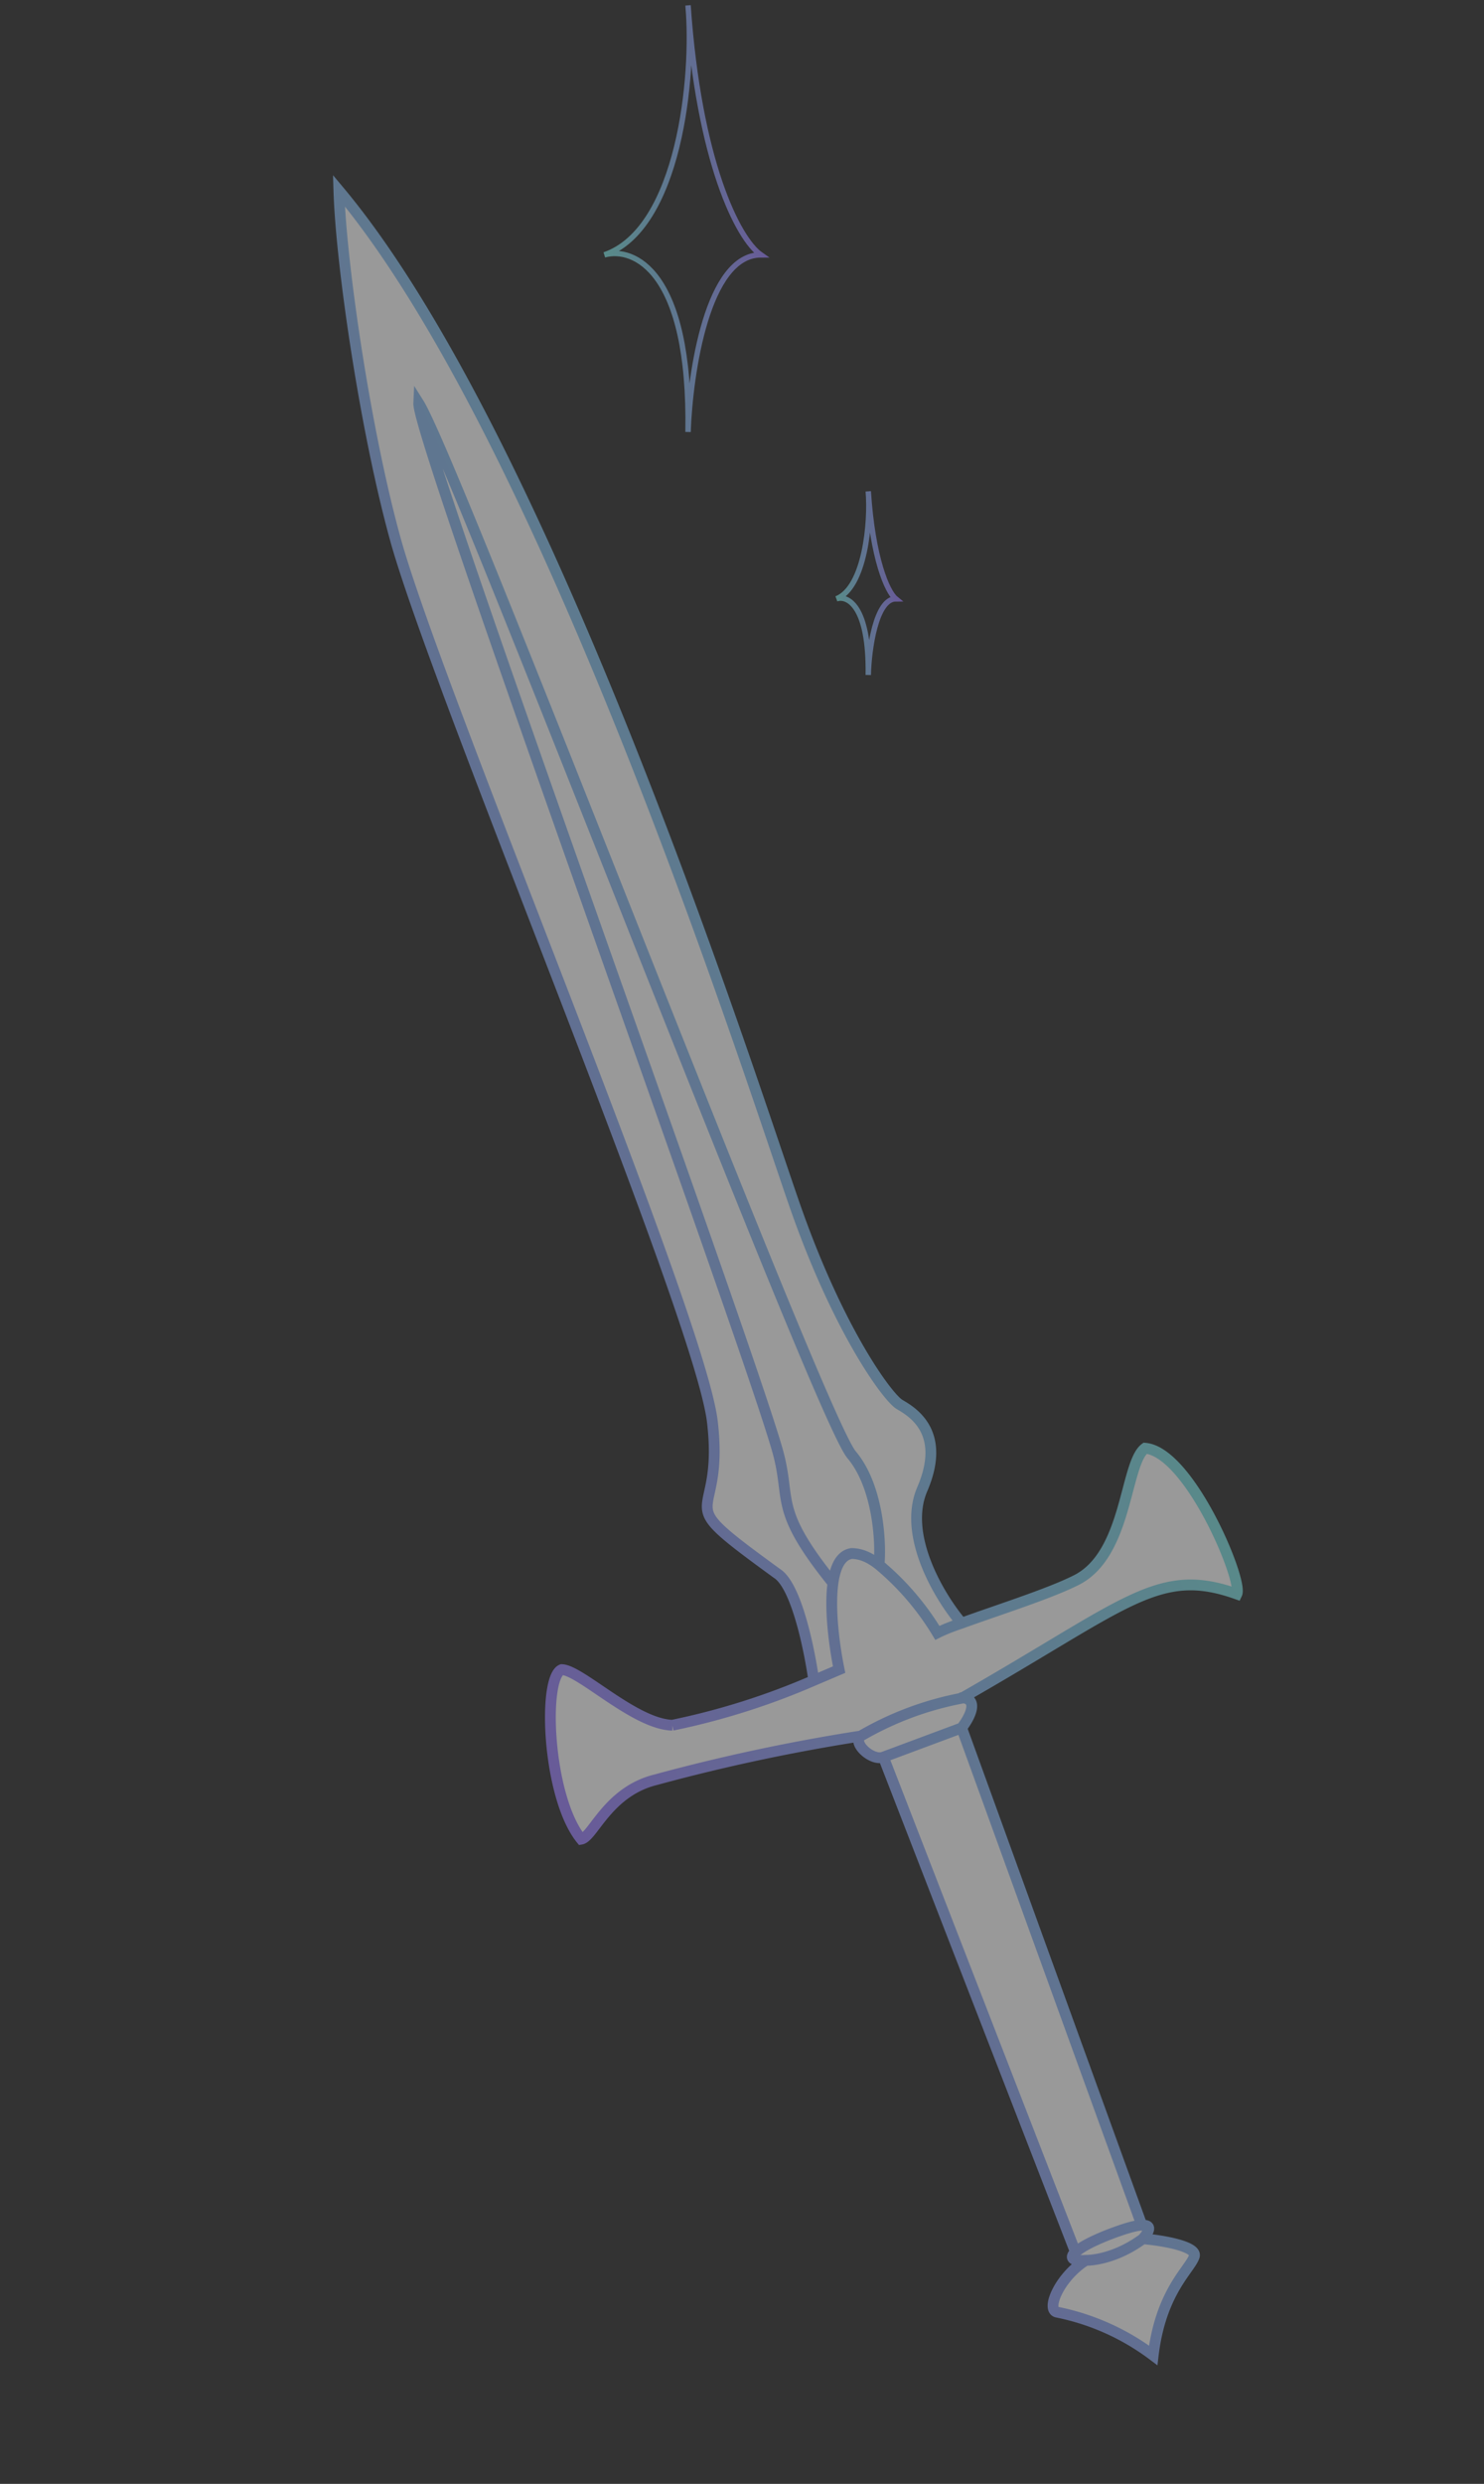 <?xml version="1.0" encoding="utf-8"?>
<svg xmlns="http://www.w3.org/2000/svg" fill="none" height="460" width="275">
  <rect width="100%" height="100%" fill="#333333" stroke="none"/>
  <g opacity=".5">
    <path d="M211.8 414.6c3.4.3 10.2 1.4 9.5 3.3-.8 2.4-6.2 6.5-7.6 18.4a43 43 0 0 0-17.8-8.1c-2-.4.3-6.4 5.3-9.6q-3.6.2-2-1.5l-35.5-91.7c-2.1.8-5.8-2.6-4.2-3.9a350 350 0 0 0-38 8.1c-8.9 2.2-11.6 10.6-13.8 11-6.3-7.8-7.2-30-3.6-31.4 3.5.1 13.5 10.1 20.5 10.3a133 133 0 0 0 26.2-8.3c-.8-5.7-3.2-17.5-6.8-19.8-20.9-15.2-9.6-8-12-28.2S82.2 130.9 73.5 100.7a347 347 0 0 1-10.7-65.3c38.7 46.1 76.5 164.7 84.5 187.9s17.2 35.6 19.4 36.8c2.2 1.3 8.8 5 4.2 15.7-3.7 8.6 3.3 20.1 7.3 24.8 6.6-2.4 16-5.4 21.1-8 9.7-4.6 9.1-21.6 12.9-24.4 8.2.7 18.2 24.5 17 27-14.6-5.2-20.3 1.8-51 19.2 3.4.2 1.4 3.8 0 5.6l33.4 92.1c2-.1 1.2 1.3.2 2.5" fill="#fff"/>
    <path d="M201.2 418.6c1.7 0 6-.6 10.6-4m-10.6 4c-5 3.2-7.4 9.2-5.3 9.6a44 44 0 0 1 17.8 8c1.4-11.8 6.8-15.9 7.6-18.3.7-1.9-6-3-9.5-3.3m-10.6 4q-3.6.2-2-1.5m12.6-2.5c1-1.2 1.9-2.6-.2-2.5m0 0q-1.6 0-6.3 1.8-4.5 1.8-6 3.2m12.3-5L178.2 320m0 0-14.5 5.4m14.5-5.4c1.4-1.8 3.4-5.4 0-5.6m-14.5 11 35.6 91.7m-35.6-91.7c-2.1.8-5.8-2.6-4.2-3.9m18.7-7a59 59 0 0 0-18.7 7m18.7-7c30.7-17.5 36.4-24.5 51-19.3 1.2-2.5-8.8-26.3-17-27-3.8 2.8-3.2 19.8-12.9 24.5-5 2.5-14.5 5.5-21.1 7.9m-18.7 20.9a350 350 0 0 0-38 8.1c-8.9 2.2-11.6 10.6-13.8 11-6.3-7.8-7.2-30-3.6-31.4 3.5.1 13.5 10.1 20.5 10.3a133 133 0 0 0 26.2-8.3m27.4-10.6q-2.7.9-4.5 1.8a50 50 0 0 0-10.8-12.6m15.3 10.8c-4-4.7-11-16.2-7.3-24.8 4.6-10.7-2-14.4-4.2-15.7s-11.3-13.6-19.4-36.8-45.8-141.8-84.5-188c.4 13.7 5 45.2 10.7 65.4 8.7 30.2 56 142.4 58.5 162.5 2.4 20.1-8.9 13 12 28.2 3.6 2.3 6 14.1 6.8 19.8m0 0 4.7-2c-1.4-6.8-3-20.7 2.3-21.5q2.5 0 5.1 2.1m0 0c.4-4.3-.2-14.6-5.1-20.4-6.2-7.4-73.4-183.9-80.2-194.7-.3 6.6 60.5 172.7 66.5 194 2.6 9.3-.9 10.6 10.2 24.4" stroke="url(#a)" stroke-linecap="round" stroke-width="2"/>
    <path d="M127.5 1c1.2 13-1.6 41.4-15.5 46.2 5.4-1.5 16 2.9 15.5 32.8.4-11 3.6-32.8 13.5-32.8-4.3-3-11.5-17.4-13.5-46.2Z" stroke="url(#b)" stroke-linecap="round"/>
    <path d="M160.9 91c.5 5.6-.6 17.8-5.9 19.9 2-.7 6.1 1.2 5.9 14.1.1-4.7 1.4-14.1 5.1-14.1-1.6-1.3-4.3-7.5-5.1-19.9Z" stroke="url(#c)" stroke-linecap="round"/>
  </g>
  <defs>
    <linearGradient gradientUnits="userSpaceOnUse" id="a" x1="138" x2="2.1" y1="50.4" y2="109.1">
      <stop stop-color="#7DE8DF"/>
      <stop offset="1" stop-color="#9F80FF"/>
    </linearGradient>
    <linearGradient gradientUnits="userSpaceOnUse" id="b" x1="112" x2="144.6" y1="72.5" y2="70.6">
      <stop stop-color="#7DE8DF"/>
      <stop offset="1" stop-color="#9F80FF"/>
    </linearGradient>
    <linearGradient gradientUnits="userSpaceOnUse" id="c" x1="155" x2="167.4" y1="121.8" y2="121.2">
      <stop stop-color="#7DE8DF"/>
      <stop offset="1" stop-color="#9F80FF"/>
    </linearGradient>
  </defs>
</svg>